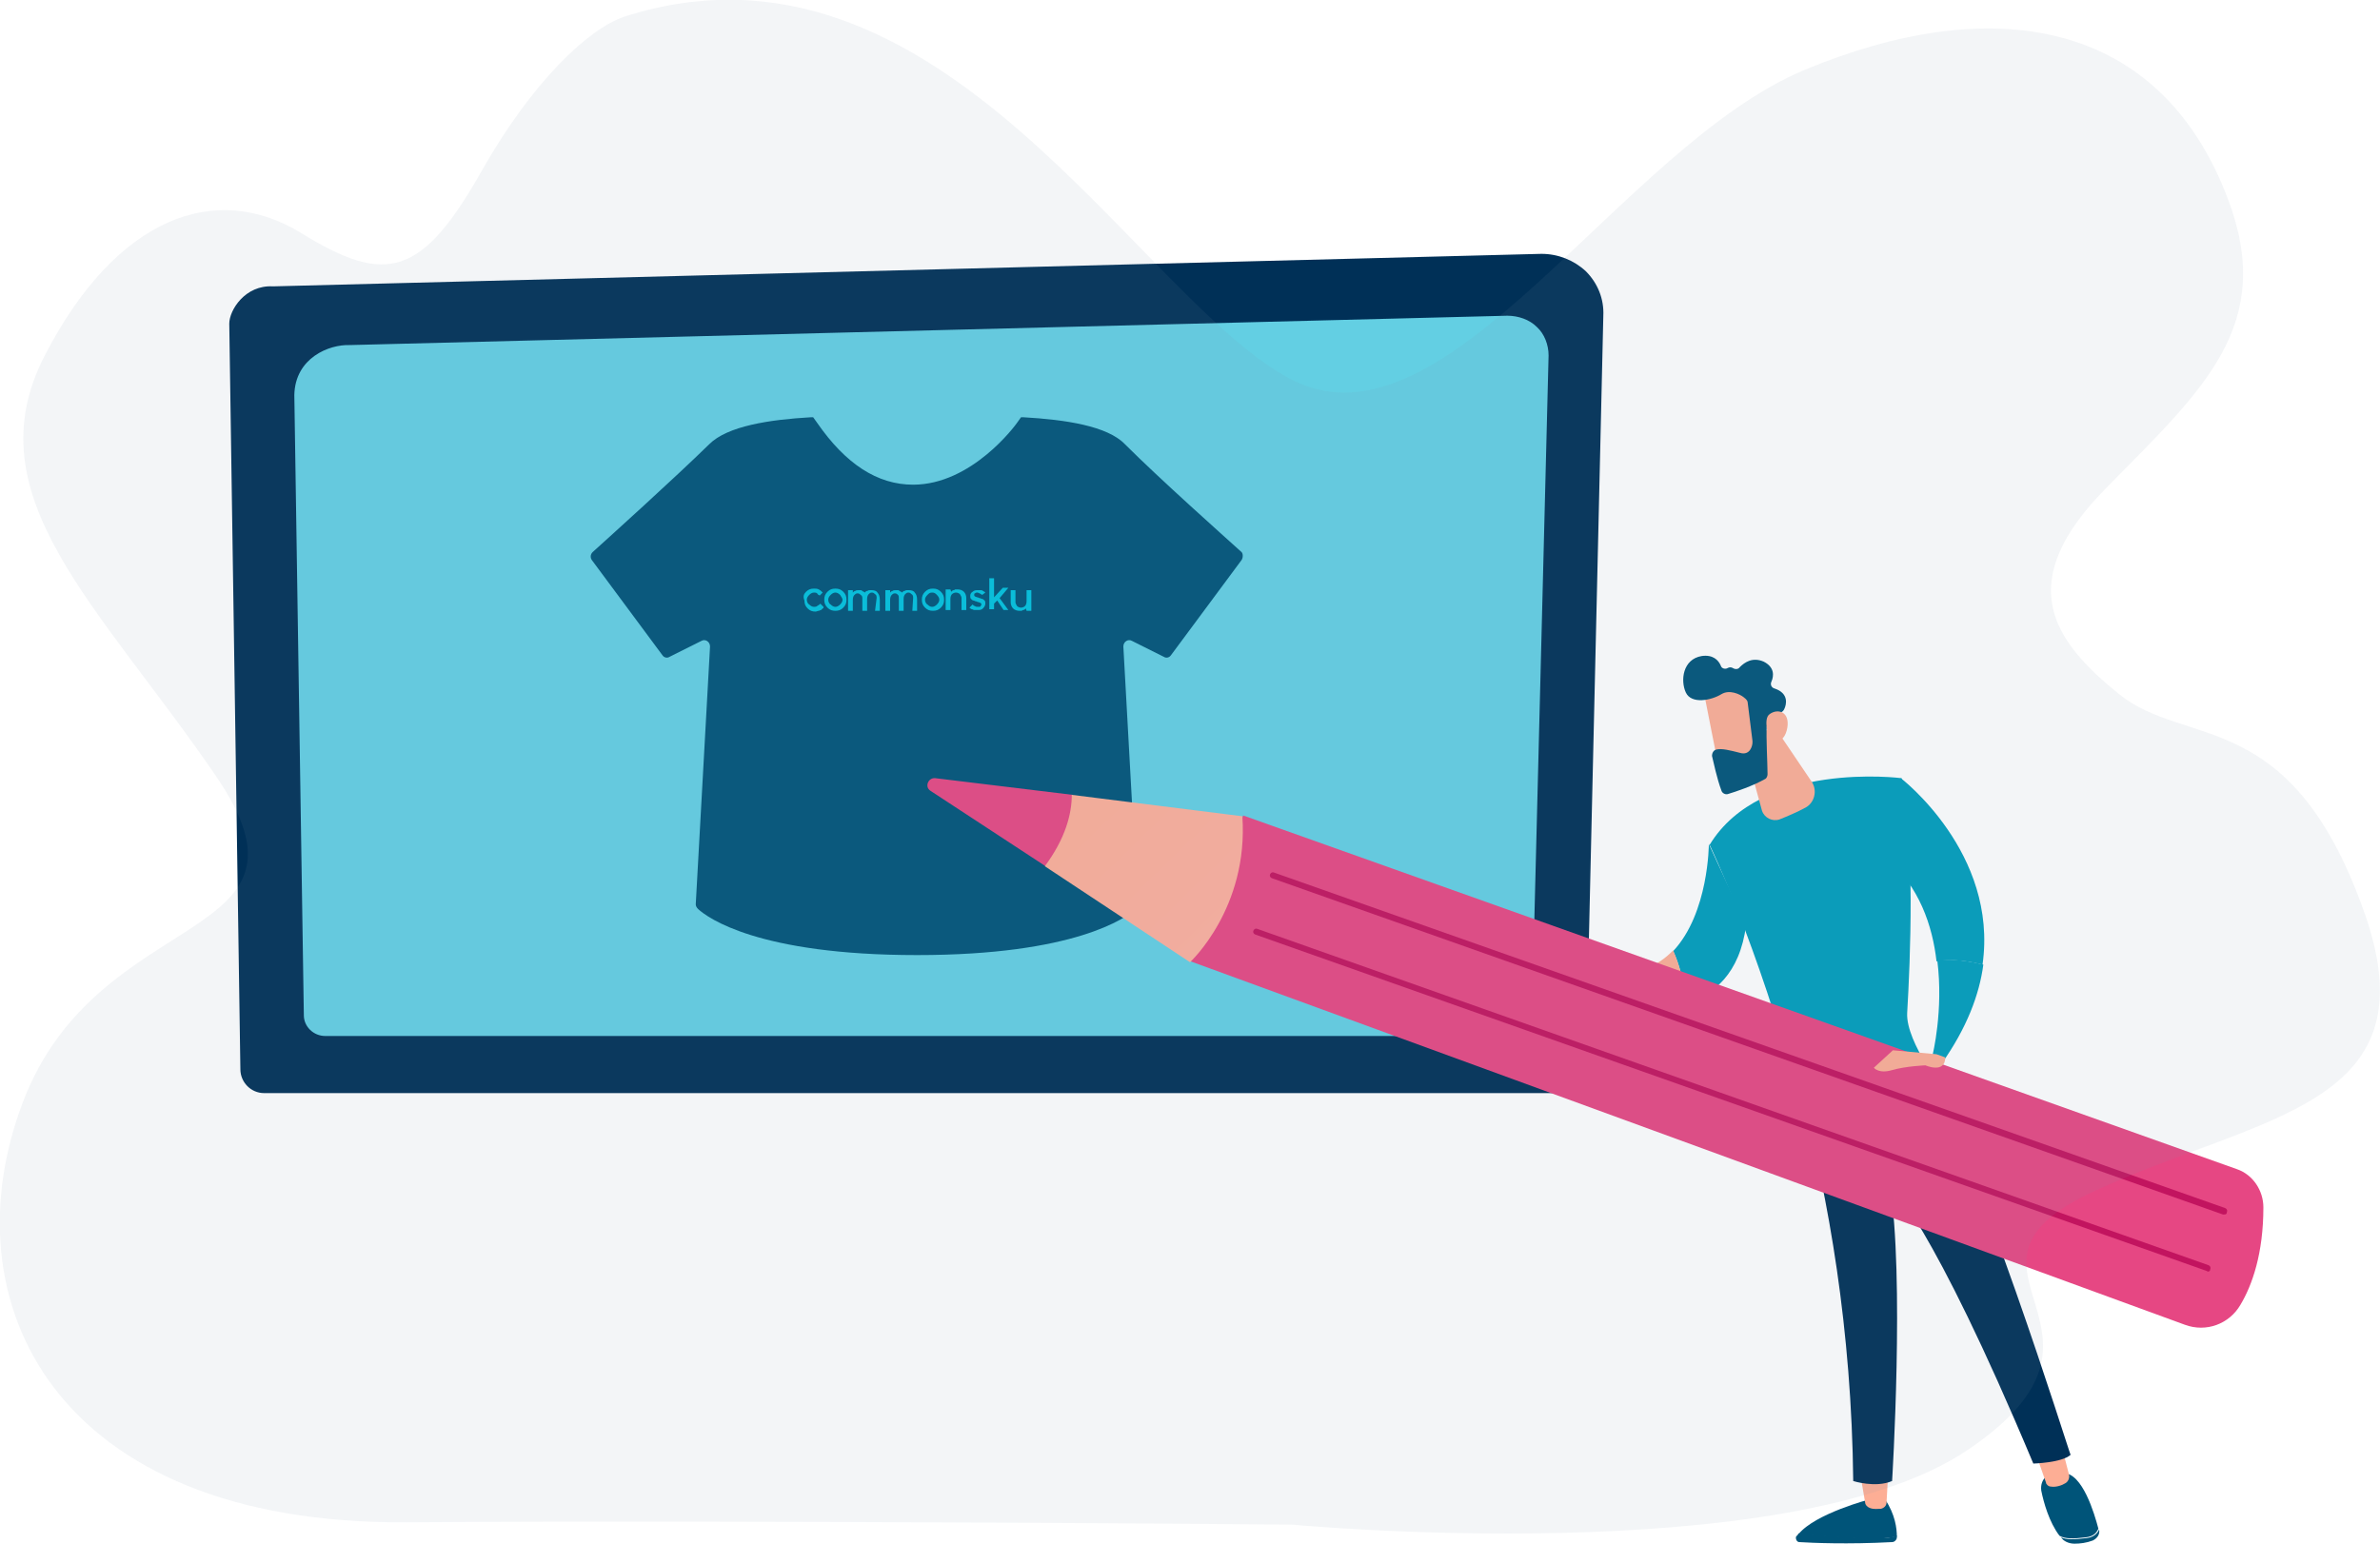 <?xml version="1.0" encoding="utf-8"?>
<!-- Generator: Adobe Illustrator 27.5.0, SVG Export Plug-In . SVG Version: 6.00 Build 0)  -->
<svg version="1.1" id="Layer_1" xmlns="http://www.w3.org/2000/svg" xmlns:xlink="http://www.w3.org/1999/xlink" x="0px" y="0px"
	 viewBox="0 0 300 194.6" style="enable-background:new 0 0 300 194.6;" xml:space="preserve">
<style type="text/css">
	.st0{fill:#003057;}
	.st1{fill:#63CFE3;}
	.st2{fill:#005479;}
	.st3{fill:#00C1DE;}
	.st4{fill:#FDAE95;}
	.st5{fill:#009dbc;}
	.st6{fill:url(#SVGID_1_);}
	.st7{fill:url(#SVGID_00000010310711940915018840000014460939788526339250_);}
	.st8{fill:#E64783;}
	.st9{fill:url(#SVGID_00000003087169611823241810000002677158394411510700_);}
	.st10{fill:#C2145F;}
	.st11{fill:#7B98AC;fill-opacity:9.000000e-02;}
</style>
<g>
	<g>
		<g>
			<path class="st0" d="M199.9,134.8c0,1.7-1.4,3-3,3H33.3c-1.7,0-3-1.4-3-3l-1.4-94c0-1.7,2-4.9,5.5-4.7L194.3,32
				c2.1,0,4.1,0.8,5.6,2.2c1.5,1.5,2.3,3.5,2.2,5.6L199.9,134.8L199.9,134.8z"/>
			<path class="st1" d="M193.1,128c0,1.4-1.2,2.6-2.7,2.6H41c-1.5,0-2.7-1.2-2.7-2.6l-1.2-78.2c0.1-4.7,4.4-6.4,7-6.3L190,39.8
				c1.4,0,2.8,0.5,3.7,1.4c1,0.9,1.5,2.3,1.5,3.6L193.1,128L193.1,128z"/>
			<path class="st2" d="M156.5,70.6l-8.9,12c-0.2,0.3-0.6,0.4-0.9,0.2l-4-2c-0.5-0.3-1.1,0.1-1.1,0.7l1.8,32.5
				c0,0.2-0.1,0.4-0.2,0.6c-1.3,1.1-7.7,5.8-27.6,5.8c-20,0-26.4-4.7-27.6-5.8c-0.2-0.2-0.3-0.4-0.3-0.6l1.8-32.5
				c0-0.6-0.6-1-1.1-0.7l-4,2c-0.3,0.2-0.7,0.1-0.9-0.2l-8.9-12c-0.2-0.3-0.2-0.7,0.1-1c2.1-1.9,10.2-9.2,14.7-13.6
				c2.3-2.3,7.6-3.1,12.8-3.4c0.1,0,0.2,0,0.3,0l0.5,0.7c3.6,5.2,7.6,7.8,12.1,7.8c7.4,0,12.9-7.5,13.1-7.8l0.5-0.7
				c0.1,0,0.2,0,0.3,0c5.3,0.3,10.6,1.1,12.8,3.4c4.4,4.4,12.6,11.7,14.7,13.6C156.7,69.8,156.7,70.3,156.5,70.6z"/>
			<path class="st3" d="M101.6,74.6c0.3-0.3,0.6-0.4,1-0.4c0.2,0,0.4,0,0.6,0.1c0.2,0.1,0.3,0.2,0.4,0.3l0.1,0.1l-0.4,0.4
				c0,0,0-0.1-0.1-0.1s-0.1-0.1-0.2-0.2c-0.1-0.1-0.3-0.1-0.4-0.1c-0.2,0-0.4,0.1-0.6,0.3c-0.2,0.2-0.3,0.4-0.3,0.6s0.1,0.5,0.3,0.6
				c0.2,0.2,0.4,0.3,0.6,0.3c0.1,0,0.3,0,0.4-0.1c0.1-0.1,0.2-0.1,0.3-0.2l0.1-0.1l0.4,0.4c0,0,0,0,0,0.1s-0.1,0.1-0.1,0.1
				c-0.1,0.1-0.1,0.1-0.2,0.2c-0.1,0-0.2,0.1-0.3,0.1c-0.1,0-0.3,0.1-0.4,0.1c-0.4,0-0.7-0.1-1-0.4s-0.4-0.6-0.4-1
				C101.2,75.2,101.3,74.9,101.6,74.6L101.6,74.6z"/>
			<path class="st3" d="M104.3,74.6c0.3-0.3,0.6-0.4,1-0.4c0.4,0,0.7,0.1,1,0.4s0.4,0.6,0.4,1s-0.1,0.7-0.4,1
				c-0.3,0.3-0.6,0.4-1,0.4c-0.4,0-0.7-0.1-1-0.4c-0.3-0.3-0.4-0.6-0.4-1S104,74.9,104.3,74.6z M105.9,75c-0.2-0.2-0.4-0.3-0.6-0.3
				s-0.4,0.1-0.6,0.3c-0.2,0.2-0.3,0.4-0.3,0.6s0.1,0.5,0.3,0.6c0.2,0.2,0.4,0.3,0.6,0.3s0.4-0.1,0.6-0.3c0.2-0.2,0.3-0.4,0.3-0.6
				S106,75.2,105.9,75z"/>
			<path class="st3" d="M110.5,75.4c0-0.2,0-0.4-0.2-0.5c-0.1-0.1-0.2-0.2-0.4-0.2c-0.2,0-0.3,0.1-0.4,0.2c-0.1,0.1-0.2,0.3-0.2,0.6
				V77h-0.6v-1.5c0-0.2,0-0.4-0.2-0.5c-0.1-0.1-0.2-0.2-0.4-0.2c-0.2,0-0.3,0.1-0.4,0.2c-0.1,0.1-0.2,0.3-0.2,0.6V77h-0.6v-2.6h0.6
				v0.3c0,0,0,0,0.1-0.1c0,0,0.1-0.1,0.2-0.1c0.1-0.1,0.3-0.1,0.4-0.1c0.1,0,0.2,0,0.3,0c0.1,0,0.2,0.1,0.2,0.1c0,0,0.1,0.1,0.2,0.1
				c0,0,0.1,0.1,0.1,0.1l0,0c0,0,0,0,0,0c0,0,0,0,0.1-0.1s0.1-0.1,0.2-0.1c0.1,0,0.1-0.1,0.3-0.1c0.1,0,0.2,0,0.3,0
				c0.3,0,0.6,0.1,0.7,0.3c0.2,0.2,0.3,0.5,0.3,0.9V77h-0.6L110.5,75.4L110.5,75.4z"/>
			<path class="st3" d="M115.1,75.4c0-0.2,0-0.4-0.2-0.5c-0.1-0.1-0.2-0.2-0.4-0.2c-0.2,0-0.3,0.1-0.4,0.2c-0.1,0.1-0.2,0.3-0.2,0.6
				V77h-0.6v-1.5c0-0.2,0-0.4-0.1-0.5c-0.1-0.1-0.2-0.2-0.4-0.2c-0.2,0-0.3,0.1-0.4,0.2c-0.1,0.1-0.2,0.3-0.2,0.6V77h-0.6v-2.6h0.6
				v0.3c0,0,0,0,0.1-0.1c0,0,0.1-0.1,0.2-0.1c0.1-0.1,0.3-0.1,0.4-0.1c0.1,0,0.2,0,0.3,0c0.1,0,0.2,0.1,0.2,0.1c0,0,0.1,0.1,0.2,0.1
				c0,0,0.1,0.1,0.1,0.1l0,0c0,0,0,0,0,0c0,0,0,0,0.1-0.1c0.1-0.1,0.1-0.1,0.2-0.1c0.1,0,0.1-0.1,0.3-0.1c0.1,0,0.2,0,0.3,0
				c0.3,0,0.6,0.1,0.7,0.3c0.2,0.2,0.3,0.5,0.3,0.9V77h-0.6L115.1,75.4L115.1,75.4z"/>
			<path class="st3" d="M116.6,74.6c0.3-0.3,0.6-0.4,1-0.4c0.4,0,0.7,0.1,1,0.4s0.4,0.6,0.4,1s-0.1,0.7-0.4,1
				c-0.3,0.3-0.6,0.4-1,0.4c-0.4,0-0.7-0.1-1-0.4s-0.4-0.6-0.4-1S116.3,74.9,116.6,74.6z M118.1,75c-0.2-0.2-0.3-0.3-0.6-0.3
				s-0.4,0.1-0.6,0.3c-0.2,0.2-0.3,0.4-0.3,0.6s0.1,0.5,0.3,0.6c0.2,0.2,0.4,0.3,0.6,0.3c0.2,0,0.4-0.1,0.6-0.3
				c0.2-0.2,0.3-0.4,0.3-0.6S118.3,75.2,118.1,75z"/>
			<path class="st3" d="M119.9,74.6L119.9,74.6c0.1-0.1,0.1-0.1,0.1-0.1c0,0,0.1-0.1,0.2-0.1c0,0,0.1,0,0.2-0.1c0.1,0,0.2,0,0.3,0
				c0.3,0,0.6,0.1,0.8,0.3c0.2,0.2,0.3,0.5,0.3,0.8v1.5h-0.6v-1.5c0-0.2-0.1-0.3-0.2-0.5c-0.1-0.1-0.3-0.2-0.5-0.2
				c-0.2,0-0.4,0.1-0.5,0.2c-0.1,0.1-0.2,0.3-0.2,0.6v1.4h-0.6v-2.6h0.6L119.9,74.6L119.9,74.6z"/>
			<path class="st3" d="M123.8,75C123.7,74.9,123.7,74.9,123.8,75c-0.1-0.1-0.2-0.1-0.3-0.2c-0.1,0-0.2-0.1-0.3-0.1
				c-0.1,0-0.2,0-0.3,0.1c-0.1,0-0.1,0.1-0.1,0.2c0,0.1,0,0.1,0.1,0.2c0.1,0,0.2,0.1,0.3,0.1c0.1,0,0.2,0.1,0.3,0.1
				c0.1,0,0.2,0.1,0.3,0.1c0.1,0,0.2,0.1,0.3,0.2c0.1,0.1,0.1,0.2,0.1,0.4c0,0.2-0.1,0.4-0.3,0.6c-0.2,0.2-0.4,0.2-0.7,0.2
				c-0.1,0-0.3,0-0.4,0c-0.1,0-0.2-0.1-0.3-0.1c-0.1,0-0.1-0.1-0.2-0.1c0,0-0.1-0.1-0.1-0.1l0,0l0.4-0.4c0,0,0,0,0.1,0.1
				c0,0,0.1,0.1,0.2,0.1c0.1,0.1,0.2,0.1,0.4,0.1s0.3,0,0.3-0.1c0.1-0.1,0.1-0.1,0.1-0.2c0-0.1,0-0.1-0.1-0.2
				c-0.1,0-0.2-0.1-0.3-0.1c-0.1,0-0.2-0.1-0.3-0.1c-0.1,0-0.2-0.1-0.3-0.1c-0.1,0-0.2-0.1-0.3-0.2c-0.1-0.1-0.1-0.2-0.1-0.4
				c0-0.2,0.1-0.4,0.3-0.5c0.2-0.2,0.4-0.2,0.7-0.2c0.1,0,0.2,0,0.3,0c0.1,0,0.2,0,0.3,0.1c0.1,0,0.1,0.1,0.2,0.1
				c0,0,0.1,0.1,0.1,0.1l0,0L123.8,75L123.8,75z"/>
			<path class="st3" d="M126,75.4l1.1,1.5h-0.6l-0.8-1.2l-0.4,0.4v0.7h-0.6v-3.9h0.6v2.4l1.1-1.2h0.7L126,75.4L126,75.4z"/>
			<path class="st3" d="M129.3,76.7L129.3,76.7c-0.1,0.1-0.1,0.1-0.1,0.1c0,0-0.1,0.1-0.2,0.1s-0.1,0-0.2,0.1c-0.1,0-0.2,0-0.3,0
				c-0.3,0-0.6-0.1-0.8-0.3c-0.2-0.2-0.3-0.5-0.3-0.8v-1.5h0.6v1.5c0,0.2,0.1,0.3,0.2,0.5c0.1,0.1,0.3,0.2,0.5,0.2
				c0.2,0,0.4-0.1,0.5-0.2c0.1-0.1,0.2-0.3,0.2-0.6v-1.4h0.6v2.6h-0.6L129.3,76.7L129.3,76.7z"/>
		</g>
		<g>
			<path class="st2" d="M226.7,193.3c2.2,0.2,6,0.5,9,0.6c1.8,0.1,2.8-0.1,3.4-0.3c0,0.1,0,0.1,0,0.2c0,0.3-0.3,0.6-0.6,0.6
				c-5.6,0.3-10.1,0.1-11.7,0c-0.3,0-0.5-0.4-0.4-0.7C226.5,193.6,226.7,193.4,226.7,193.3z"/>
			<path class="st2" d="M235.7,194c-3-0.1-6.8-0.4-9-0.6c2.1-2.6,9-4.4,9-4.4h1.9c1.3,1.9,1.5,3.7,1.5,4.7
				C238.5,193.8,237.5,194,235.7,194L235.7,194z"/>
			<path class="st4" d="M238,185.8l-0.2,3.6c0,0.4-0.3,0.7-0.7,0.8c-0.4,0-0.9,0.1-1.4-0.1c-0.3-0.1-0.6-0.4-0.6-0.7l-0.6-3.5
				L238,185.8L238,185.8z"/>
			<path class="st2" d="M263,193.9c0.9-0.1,1.4-0.6,1.6-1.1c0,0,0,0,0,0c0.1,0.6-0.2,1.1-0.8,1.4c-0.8,0.3-1.6,0.4-2.3,0.4
				c-0.7,0-1.4-0.3-1.7-0.8l0,0C260.4,194.1,261.4,194.1,263,193.9L263,193.9z"/>
			<path class="st2" d="M258.5,185.7h1.6c2.4,0,3.9,5.1,4.4,7c-0.2,0.5-0.6,1-1.6,1.1c-1.6,0.2-2.6,0.2-3.3-0.2
				c-1.3-1.7-2-4.2-2.3-5.7C257.1,186.3,258.5,185.7,258.5,185.7L258.5,185.7z"/>
			<path class="st4" d="M259.9,182.4l0.9,3.5c0.1,0.4-0.1,0.9-0.5,1.1c-0.5,0.3-1.2,0.5-1.8,0.4c-0.3,0-0.6-0.3-0.6-0.5l-1.3-3.7
				L259.9,182.4z"/>
			<path class="st0" d="M261,183.4c-1.1,1-4.7,1.1-4.7,1.1c-12.9-30.8-18.1-35.2-18.1-35.2c1.9,11.6,0.3,37.4,0.3,37.4
				c-2.1,0.9-4.9,0-4.9,0c-0.2-19.1-3.1-35.7-6.6-48.8c8.7-0.2,13.3-3.2,14.8-4.4C249.1,145.2,260.9,183.4,261,183.4L261,183.4z"/>
			<path class="st5" d="M239.7,98.1c1.7,8.2,1.1,22.9,0.7,29.6c-0.1,1.9,1.2,4.5,2.3,6.3c0.2,0.3,0.1,0.6-0.2,0.8
				c-1.8,0.9-7.8,3.7-14.8,4.1c-0.5,0-0.9-0.3-1-0.7c-5.2-19.3-11.2-31.7-11.2-31.7C222,95.8,239.7,98.1,239.7,98.1z"/>
			
				<linearGradient id="SVGID_1_" gradientUnits="userSpaceOnUse" x1="246.334" y1="632.991" x2="244.277" y2="637.106" gradientTransform="matrix(1 0 0 -1 0 802.042)">
				<stop  offset="0" style="stop-color:#53D8FF"/>
				<stop  offset="1" style="stop-color:#3840F7"/>
			</linearGradient>
			<path class="st6" d="M237.3,148.6c0.1,0,0.1,0,0.2-0.1c0.2-0.1,0.3-0.4,0.1-0.6c-0.1-0.1-1.7-2.8-5.1-4.4c-0.2-0.1-0.5,0-0.6,0.2
				c-0.1,0.2,0,0.5,0.2,0.6c3.1,1.5,4.7,4.1,4.8,4.1C237,148.5,237.1,148.6,237.3,148.6L237.3,148.6z"/>
			<path class="st5" d="M250,121.6c-0.5,3.8-2.1,8-5.2,12.4l-1.2-1c0,0,1.4-5.6,0.6-11.9C246.1,120.8,248.4,121.2,250,121.6
				L250,121.6z"/>
			<path class="st5" d="M237.8,108.2l1.8-10.1c0,0,12.3,9.4,10.3,23.5c-1.6-0.4-3.9-0.8-5.8-0.4
				C243.6,116.7,241.9,111.7,237.8,108.2L237.8,108.2z"/>
			<path class="st5" d="M215.4,106.4l4.7,10.2c-0.8,6.2-4.1,8.8-7.6,9.9c-0.2-2.8-0.9-5.1-1.6-6.6
				C215.4,115.1,215.4,106.4,215.4,106.4L215.4,106.4z"/>
			<path class="st4" d="M210.9,119.8c0.7,1.6,1.4,3.8,1.6,6.6c-9.5,3.7-12-3.5-12-3.5l1.8-0.3C206.2,123.1,209,121.8,210.9,119.8z"
				/>
			<path class="st4" d="M219.8,93.8l2.3,8.4c0.3,0.9,1.3,1.4,2.2,1.1c1-0.4,2.2-0.9,3.3-1.5c1.1-0.6,1.5-2.1,0.8-3.2l-4.8-7.1
				L219.8,93.8L219.8,93.8z"/>
			<path class="st4" d="M214.8,87.4c0,0.1,1.9,9.6,1.9,9.6l5.4-1.2l-0.5-9.2C221.5,86.6,215.1,85,214.8,87.4L214.8,87.4z"/>
			<path class="st2" d="M220.3,88.6l0.6,4.8c0,0.1,0,0.1,0,0.2c0,0.4-0.3,1.7-1.6,1.3c-1.2-0.3-2.3-0.6-3-0.4
				c-0.3,0.1-0.5,0.4-0.5,0.8c0.2,0.8,0.6,2.8,1.2,4.4c0.1,0.3,0.5,0.5,0.8,0.4c1-0.3,3.1-1,4.7-1.9c0.2-0.1,0.3-0.4,0.3-0.6
				c0-1.2-0.2-4.9-0.1-6c0.1-1,1.3-1.6,1.8-1.8c0.2-0.1,0.3-0.2,0.4-0.4c0.3-0.6,0.6-2-1.2-2.6c-0.4-0.1-0.6-0.5-0.4-0.9
				c0.3-0.7,0.4-1.8-1-2.5c-1.4-0.6-2.4,0.1-3,0.7c-0.2,0.3-0.6,0.3-0.9,0.1c-0.2-0.1-0.4-0.1-0.6,0c-0.3,0.2-0.8,0.1-0.9-0.3
				c-0.3-0.7-1-1.4-2.4-1.2c-2.4,0.4-2.7,3.1-2,4.6s3.2,1,4.5,0.2c1-0.6,2.3,0,2.8,0.4C220.2,88.2,220.3,88.4,220.3,88.6L220.3,88.6
				z"/>
			<path class="st4" d="M223.1,93.4c0,0-1-2.8,0-3.4c1-0.7,2.5-0.3,2.2,1.7C224.9,94.1,223.1,93.4,223.1,93.4z"/>
			
				<linearGradient id="SVGID_00000175311531023925425200000000358253794671636388_" gradientUnits="userSpaceOnUse" x1="201.736" y1="679.811" x2="197.429" y2="679.811" gradientTransform="matrix(1 0 0 -1 0 802.042)">
				<stop  offset="0" style="stop-color:#FF928E"/>
				<stop  offset="1" style="stop-color:#FEB3B1"/>
			</linearGradient>
			<path style="fill:url(#SVGID_00000175311531023925425200000000358253794671636388_);" d="M201.2,124.3c-0.5,0.4-2.1-0.4-3.1-0.9
				c-0.5-0.3-0.7-0.8-0.6-1.4c0.3-0.8,0.6-1.7,1.1-1.9C199.4,119.9,203.1,122.7,201.2,124.3L201.2,124.3z"/>
			<path class="st8" d="M282,147.4l-125.3-44.6l-6.6,18.4l125.3,45.8c2.7,1,5.6-0.1,7-2.5c1.5-2.5,2.9-6.5,2.9-12.3
				C285.3,150.1,284,148.1,282,147.4L282,147.4z"/>
			<path class="st8" d="M117.9,98.1l17.3,2.1c0,2.4-0.8,5.5-3.4,9l-14.5-9.5C116.5,99.2,117,98,117.9,98.1L117.9,98.1z"/>
			
				<linearGradient id="SVGID_00000101103000312198600480000016830863906777035961_" gradientUnits="userSpaceOnUse" x1="126.389" y1="714.29" x2="215.047" y2="623.177" gradientTransform="matrix(1 0 0 -1 0 802.042)">
				<stop  offset="0" style="stop-color:#FDAE95"/>
				<stop  offset="1" style="stop-color:#FEB3B1"/>
			</linearGradient>
			<path style="fill:url(#SVGID_00000101103000312198600480000016830863906777035961_);" d="M156.6,102.9
				c0.8,11.6-6.6,18.4-6.6,18.4l-18.3-12.1c2.6-3.5,3.4-6.6,3.4-9L156.6,102.9z"/>
			<path class="st10" d="M280.4,153.1c0.2,0,0.3-0.1,0.3-0.3c0.1-0.2,0-0.4-0.2-0.5L160.6,110c-0.2-0.1-0.4,0-0.5,0.2
				c-0.1,0.2,0,0.4,0.2,0.5l119.9,42.4C280.3,153.1,280.4,153.1,280.4,153.1L280.4,153.1z"/>
			<path class="st10" d="M278.3,160.3c0.2,0,0.3-0.1,0.3-0.3c0.1-0.2,0-0.4-0.2-0.5l-119.9-42.4c-0.2-0.1-0.4,0-0.5,0.2
				c-0.1,0.2,0,0.4,0.2,0.5l119.9,42.4C278.3,160.3,278.3,160.3,278.3,160.3L278.3,160.3z"/>
			<path class="st4" d="M244.1,132.9l-5.5-0.5l-2.4,2.2c0,0,0.6,0.8,2.3,0.3s4.2-0.6,4.2-0.6s2.5,1.1,2.5-1L244.1,132.9L244.1,132.9
				z"/>
		</g>
	</g>
	<path class="st11" d="M78.7,2.1C74,3.7,67,10.5,60.8,21.4C53.2,34.9,48.7,36,38,29.4S14.7,27.2,5.6,44.9s6.9,31.4,21.6,52.9
		s-14.7,15.9-24.3,41.1c-9.6,25.1,3.9,53.3,48.3,53c44.5-0.3,111.7,0.3,111.7,0.3s62.4,5.9,85.1-9.4s-5.2-22.8,15.9-32.6
		c21.1-9.8,43.2-10.5,33.9-35.8c-9.2-25.4-22.3-20.1-30.7-26.9c-8.4-6.8-13.5-14.1-1.4-26.2c12-12.2,21.2-20.3,15.1-36.3
		c-8.7-22.9-30-25.9-53.3-16.2s-45.1,49-64.6,39.1C143.5,38,118.7-10.7,78.7,2.1L78.7,2.1z"/>
</g>
</svg>
